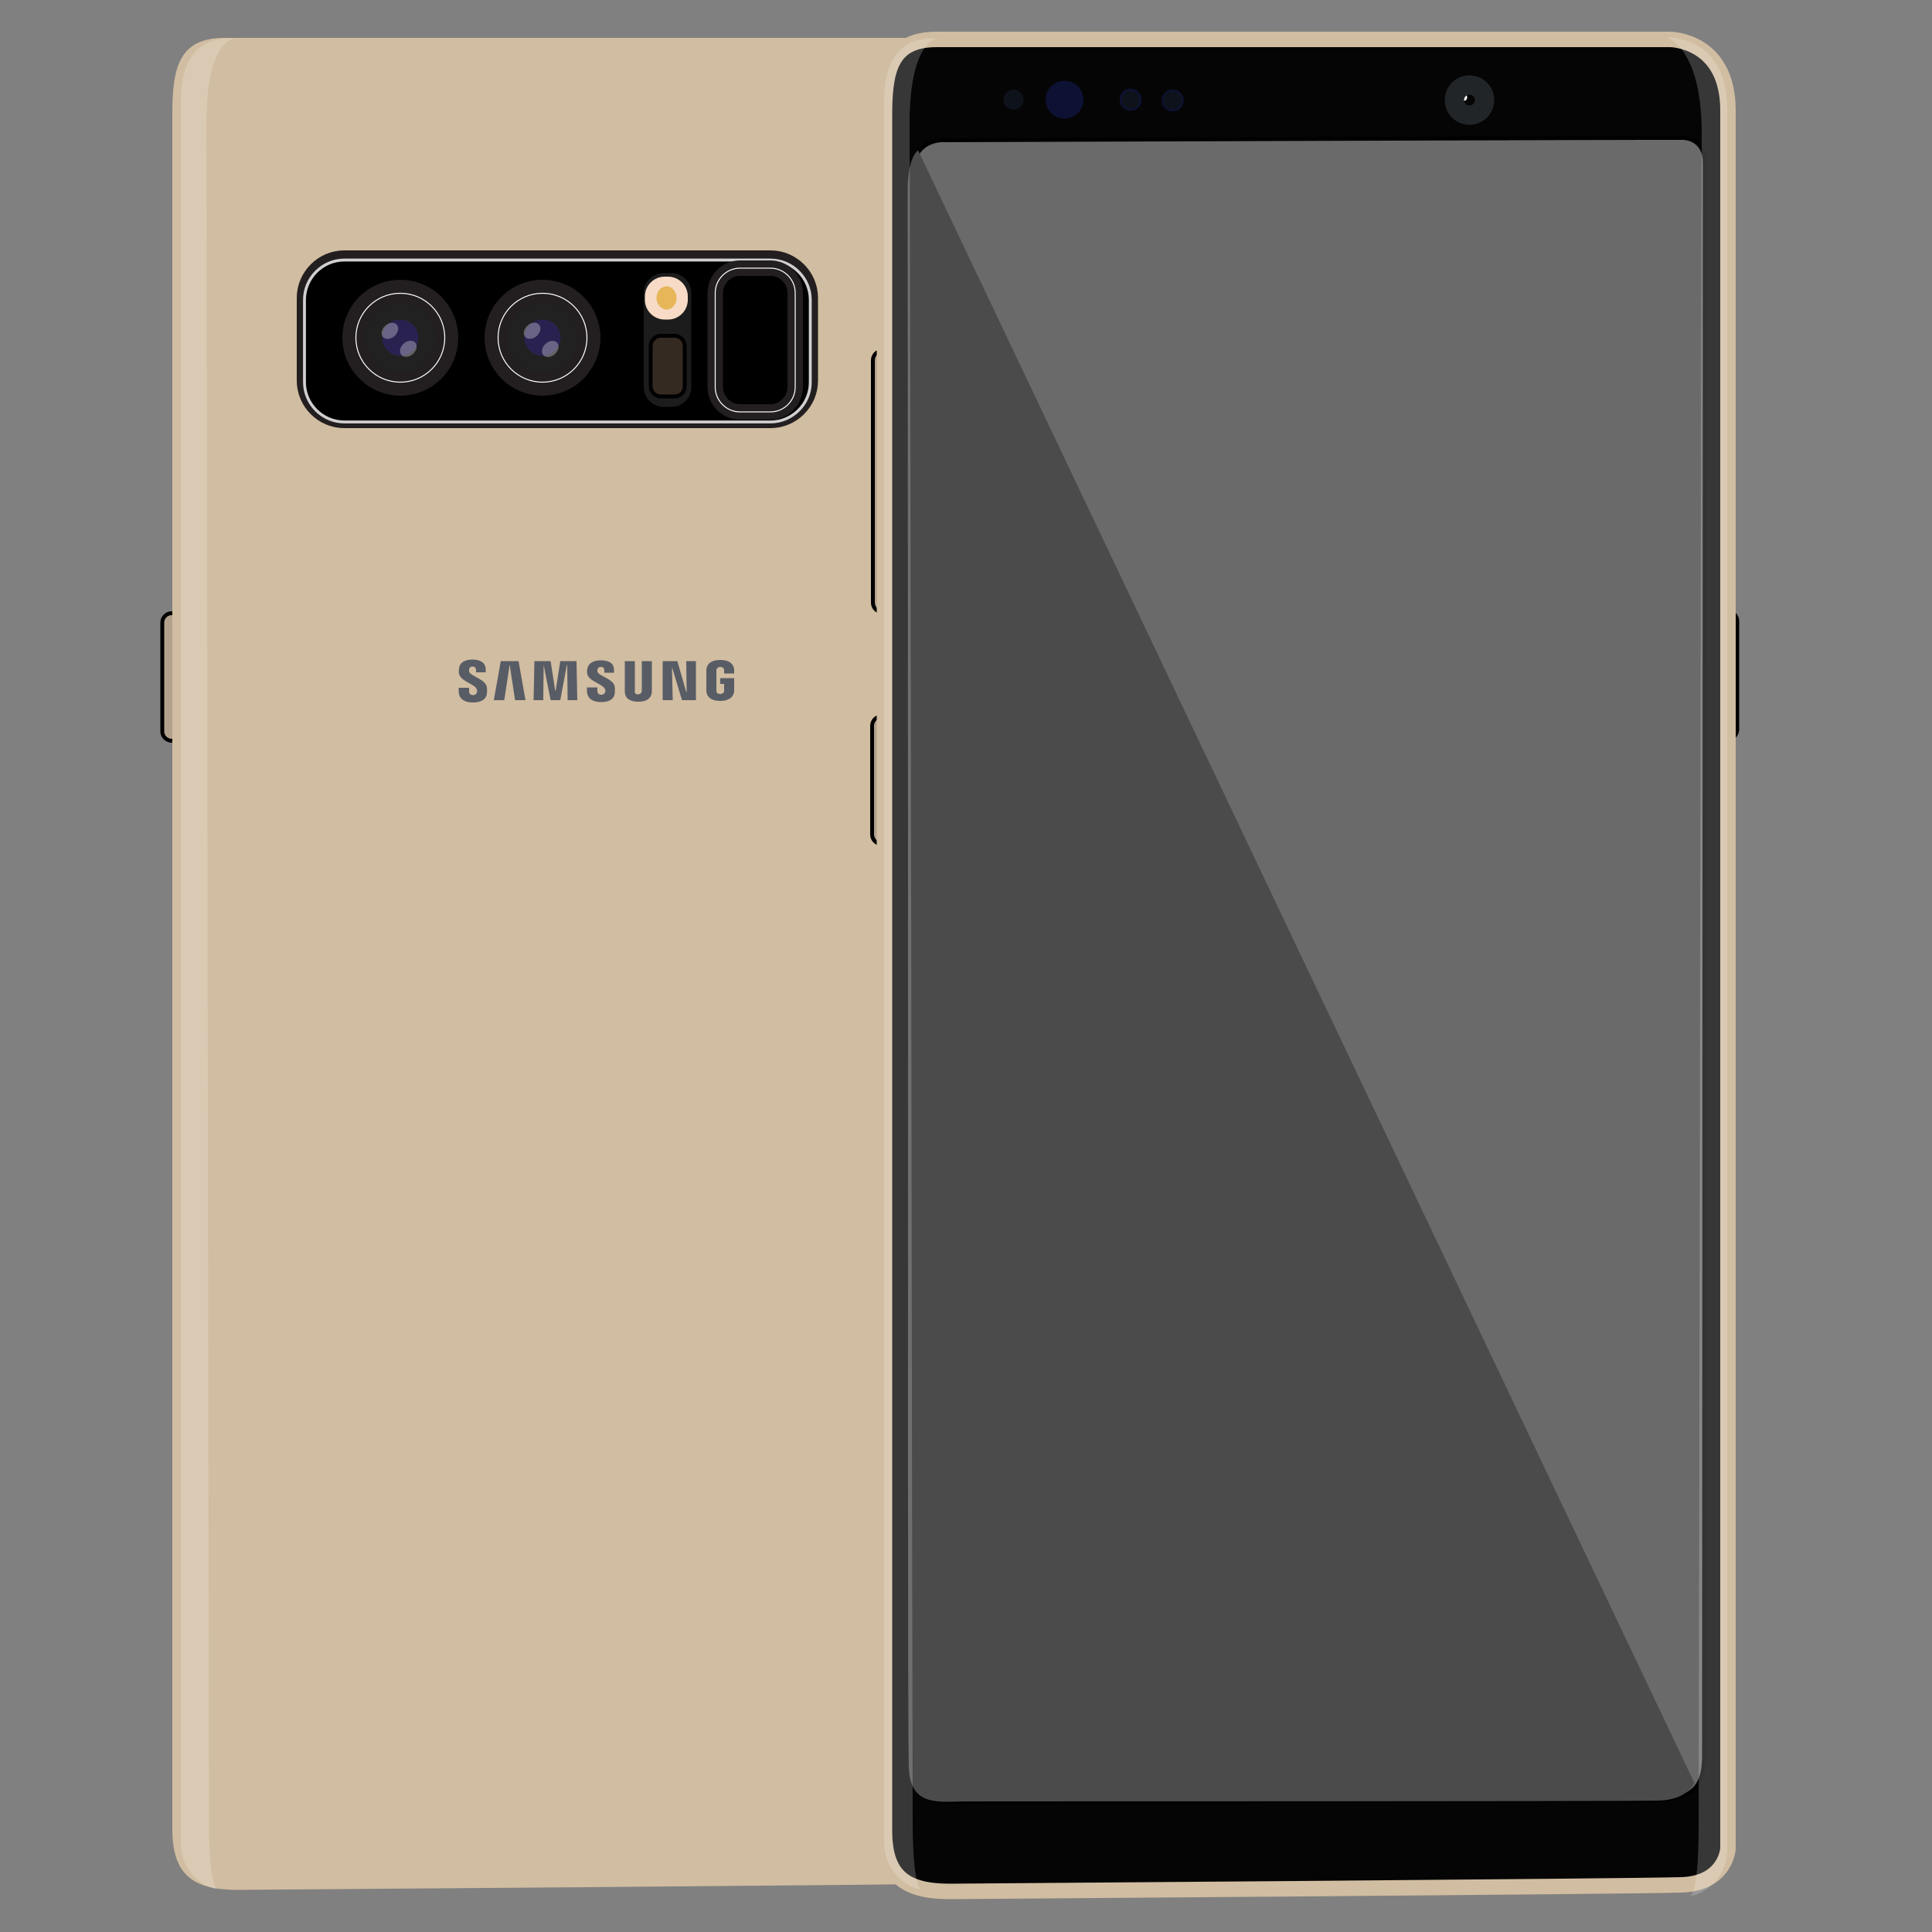 <svg enable-background="new 0 0 500 500" viewBox="0 0 500 500" xmlns="http://www.w3.org/2000/svg"><rect x="0" y="0" width="500" height="500" fill="#808080" stroke="none"/><path d="m44.4 191.7c-1.3 0-2.4-1.1-2.4-2.4v-28.2c0-1.3 1.1-2.4 2.4-2.4 1.3 0 2.4 1.1 2.4 2.4v28.2c0 1.3-1.1 2.4-2.4 2.4z" fill="#b2a18d" stroke="#000" stroke-miterlimit="10"/><path d="m57.4 475.9s-1.7-9.1-1.9-16.3c-.2-7.3-1.2-410.9-1.3-418.1-.2-7.3 5.4-21.8 5.4-21.8-2.2 0-12 9.8-12 20.5s0 410 0 418.1 7.6 17.6 9.8 17.6z" fill="#f2f2f2" opacity=".44"/><path d="m234.1 13s-3.2-.3-5.9-.3c-2.6 0-147.1-.1-149.7-.1s-7.8.9-7.8.9c0-.4 3.5-2.1 7.4-2.1s146.8-.1 149.7-.1 6.3 1.3 6.3 1.7z" fill="#f2f2f2" opacity=".44"/><path d="m250.9 487.4c-11.5.4-189.4 1.7-189.4 1.7-11.8 0-16.9-4.1-16.9-15.8v-443.8c0-11.8 1.6-19.7 13.5-19.7h189.8s15 0 15 18.4 0 449.8 0 449.8-.4 8.9-12 9.4z" fill="#d1bda1"/><path d="m199.4 108.8h-110.3c-5.6 0-10.3-4.6-10.3-10.3v-21.4c0-5.6 4.6-10.3 10.3-10.3h110.3c5.6 0 10.3 4.6 10.3 10.3v21.4c0 5.7-4.7 10.3-10.3 10.3z" stroke="#231f20" stroke-miterlimit="10" stroke-width="4"/><path d="m199.4 109.2h-110.3c-5.6 0-10.3-4.6-10.3-10.3v-21.3c0-5.6 4.6-10.3 10.3-10.3h110.3c5.6 0 10.3 4.6 10.3 10.3v21.4c0 5.6-4.7 10.2-10.3 10.2z" stroke="#d1cfd0" stroke-miterlimit="10" stroke-width=".75"/><circle cx="140.4" cy="87.4" r="11.5" stroke="#231f20" stroke-miterlimit="10" stroke-width="7"/><circle cx="140.4" cy="87.4" fill="none" r="11.5" stroke="#fff" stroke-miterlimit="10" stroke-width=".25"/><circle cx="140.4" cy="87.4" fill="#212121" r="9"/><circle cx="140.4" cy="87.4" fill="#292251" r="4.7"/><ellipse cx="142.3" cy="90.3" fill="#fff" opacity=".3" rx="2.4" ry="1.8" transform="matrix(.742 -.671 .671 .742 -23.772 118.789)"/><ellipse cx="137.6" cy="85.6" fill="#fff" opacity=".3" rx="2.4" ry="1.8" transform="matrix(.742 -.671 .671 .742 -21.832 114.419)"/><path d="m199.4 106.6h-7.9c-3.5 0-6.4-2.9-6.4-6.4v-24.4c0-3.5 2.9-6.4 6.4-6.4h7.9c3.5 0 6.4 2.9 6.4 6.4v24.4c0 3.5-2.9 6.4-6.4 6.4z" stroke="#231f20" stroke-miterlimit="10" stroke-width="4"/><path d="m199.4 106.6h-7.9c-3.5 0-6.4-2.9-6.4-6.4v-24.4c0-3.5 2.9-6.4 6.4-6.4h7.9c3.5 0 6.4 2.9 6.4 6.4v24.4c0 3.5-2.9 6.4-6.4 6.4z" fill="none" stroke="#fff" stroke-miterlimit="10" stroke-width=".25"/><path d="m173.8 105.3h-2.1c-2.8 0-5.1-2.3-5.1-5.1v-24.4c0-2.8 2.3-5.1 5.1-5.1h2.1c2.8 0 5.1 2.3 5.1 5.1v24.4c0 2.8-2.3 5.1-5.1 5.1z" fill="#1c1c1c"/><path d="m174.6 102.6h-3.6c-1.4 0-2.6-1.2-2.6-2.6v-10.5c0-1.4 1.2-2.6 2.6-2.6h3.6c1.4 0 2.6 1.2 2.6 2.6v10.5c0 1.5-1.2 2.6-2.6 2.6z" fill="#352a22" stroke="#000" stroke-miterlimit="10"/><path d="m172.9 82.7h-.9c-2.8 0-5.1-2.3-5.1-5.1v-.9c0-2.8 2.3-5.1 5.1-5.1h.9c2.8 0 5.1 2.3 5.1 5.1v.9c0 2.8-2.3 5.1-5.1 5.1z" fill="#f7dbc6"/><ellipse cx="172.5" cy="77.1" fill="#e6b659" rx="2.6" ry="3"/><path d="m174 77.1h.6s-.3 0-.6 0-.6 0-.6 0 .2 0 .6 0z" fill="#1c1c1c"/><circle cx="103.6" cy="87.4" r="11.5" stroke="#231f20" stroke-miterlimit="10" stroke-width="7"/><circle cx="103.6" cy="87.4" fill="none" r="11.5" stroke="#fff" stroke-miterlimit="10" stroke-width=".25"/><circle cx="103.6" cy="87.4" fill="#212121" r="9"/><circle cx="103.6" cy="87.4" fill="#292251" r="4.7"/><ellipse cx="105.6" cy="90.3" fill="#fff" opacity=".3" rx="2.4" ry="1.8" transform="matrix(.742 -.671 .671 .742 -33.272 94.125)"/><ellipse cx="100.8" cy="85.6" fill="#fff" opacity=".3" rx="2.4" ry="1.8" transform="matrix(.742 -.671 .671 .742 -31.332 89.755)"/><g fill="#585c65"><path d="m177.7 179.1-.1-8h2.5v10.1h-3.6l-2.5-8.3h-.1l.2 8.3h-2.6v-10.1h3.8l2.3 8z"/><path d="m131.9 172-1.4 9.2h-2.7l1.8-10.1h4.6l1.8 10.1h-2.7z"/><path d="m143.8 178.8 1.2-7.7h4.2l.2 10.1h-2.5l-.1-9.1h-.1l-1.7 9.1h-2.5l-1.8-9.1-.1 9.1h-2.5l.2-10.1h4.2l1.2 7.7z"/><path d="m123.4 178.4c.1.3.1.6 0 .8-.1.3-.3.7-1 .7-.6 0-1-.4-1-.9v-1h-2.7v.8c0 2.3 1.8 3 3.7 3 1.8 0 3.4-.6 3.6-2.3.1-.9 0-1.5 0-1.7-.4-2.1-4.3-2.8-4.6-4 0-.2 0-.4 0-.6.1-.3.3-.7.9-.7s.9.4.9.9v.6h2.5v-.7c0-2.2-2-2.6-3.4-2.6-1.8 0-3.3.6-3.5 2.3-.1.5-.1.9 0 1.4.5 2 4.1 2.6 4.6 4z"/><path d="m156.6 178.4c.1.3.1.6 0 .7-.1.3-.3.7-1 .7-.6 0-1-.4-1-.9v-1h-2.7v.8c0 2.3 1.8 3 3.7 3 1.8 0 3.3-.6 3.5-2.3.1-.9 0-1.5 0-1.7-.4-2.1-4.2-2.7-4.5-3.9 0-.2 0-.4 0-.5.1-.3.3-.7.9-.7s.9.3.9.9v.6h2.5v-.7c0-2.2-2-2.5-3.4-2.5-1.8 0-3.2.6-3.5 2.2-.1.5-.1.9 0 1.4.5 1.9 4.1 2.5 4.6 3.9z"/><path d="m165.1 179.7c.7 0 .9-.5 1-.7 0-.1 0-.3 0-.4v-7.5h2.6v7.3.7c-.2 1.9-1.7 2.5-3.5 2.5s-3.4-.6-3.5-2.5c0-.1 0-.5 0-.7v-7.3h2.6v7.5.4c-.1.2.1.7.8.7z"/><path d="m186.4 179.6c.7 0 1-.5 1-.7 0-.1 0-.3 0-.4v-1.5h-1v-1.5h3.6v2.7.7c-.2 1.8-1.8 2.5-3.6 2.5s-3.4-.6-3.6-2.5c0-.3 0-.5 0-.7v-4.2c0-.2 0-.5 0-.7.2-1.9 1.8-2.5 3.6-2.5s3.4.6 3.6 2.5v.7.3h-2.6v-.6s0-.3 0-.4c0-.2-.3-.7-1-.7s-.9.5-1 .7v.5 4.7.4c0 .2.2.7 1 .7z"/></g><path d="m228.1 218.4c-1.3 0-2.4-1.1-2.4-2.4v-28.2c0-1.3 1.1-2.4 2.4-2.4 1.3 0 2.4 1.1 2.4 2.4v28.2c-.1 1.4-1.2 2.4-2.4 2.4z" fill="#b2a18d" stroke="#000" stroke-miterlimit="10"/><path d="m228.3 158.4c-1.3 0-2.4-1.1-2.4-2.4v-62.8c0-1.3 1.1-2.4 2.4-2.4 1.3 0 2.4 1.1 2.4 2.4v62.8c-.1 1.3-1.2 2.4-2.4 2.4z" fill="#b2a18d" stroke="#000" stroke-miterlimit="10"/><path d="m447.2 191.3c-1.3 0-2.4-1.1-2.4-2.4v-28.2c0-1.3 1.1-2.4 2.4-2.4 1.3 0 2.4 1.1 2.4 2.4v28.2c-.1 1.3-1.2 2.4-2.4 2.4z" fill="#b2a18d" stroke="#000" stroke-miterlimit="10"/><path d="m435.2 487.8c-11.5.4-189.4 1.7-189.4 1.7-11.8 0-16.9-4.1-16.9-15.8v-443.8c0-11.8 1.6-19.7 13.5-19.7h189.8s15 0 15 18.4 0 449.8 0 449.8-.5 9-12 9.4z" fill="#050505" stroke="#d1bda1" stroke-miterlimit="10" stroke-width="4"/><path d="m424.5 465.9-178.1.4c-11.1 0-10.4-4.7-10.4-15.3l-.1-404.9c0-10.6 8.5-9.8 8.5-9.8s190.6-.7 191.4-.6c.9.1 5.4.6 5.4 6.5s-.2 412.2-.2 412.2c0 10.6-5.4 11.5-16.5 11.5z" fill="#6a6a6b" stroke="#000" stroke-miterlimit="10"/><path d="m235 252.2c0-68.9-.1-193.8-.1-202.8s2.7-10.5 2.7-10.5l200.9 422.5s-1.6 4.4-9.3 4.6-170.9.2-178.5.2c-7.5 0-15 1.7-15.5-8.6-.3-10.2-.2-136.4-.2-205.4z" fill="#4b4b4c"/><path d="m238.3 488.9s-2-.3-2.1-16.6-.6-416.5-.8-439.2c-.2-22.7 7.1-23.1 7.1-23.1-2.2 0-13.7-1.3-13.7 16.2s0 442.1 0 450.6c.1 8.6 7.3 12.1 9.5 12.1z" fill="#fff" opacity=".2"/><path d="m437.5 490.6s2-.3 2.1-16.6.6-416.5.8-439.2c.1-22.7-9.2-25.2-9.2-25.2 2.2 0 15.8.9 15.8 18.4s0 442.1 0 450.6-7.3 12-9.5 12z" fill="#fff" opacity=".2"/><path d="m56.2 488.9s-2-.3-2.1-16.6c-.1-16.4-.6-416.5-.7-439.2-.2-22.7 7.1-23.1 7.1-23.1-2.2 0-13.7-1.3-13.7 16.2s0 442.1 0 450.6c0 8.6 7.2 12.1 9.4 12.1z" fill="#fff" opacity=".2"/><circle cx="378.8" cy="25.2" fill="#fff" r=".9"/><circle cx="382.6" cy="26.9" fill="#fff" r=".9"/><circle cx="380.3" cy="25.9" fill="none" r="3.9" stroke="#222528" stroke-miterlimit="10" stroke-width="5"/><circle cx="303.5" cy="26" fill="#0e131b" r="2.6" stroke="#0d1133" stroke-miterlimit="10" stroke-width=".5"/><circle cx="292.6" cy="25.8" fill="#0e131b" r="2.6" stroke="#0d1133" stroke-miterlimit="10" stroke-width=".5"/><circle cx="275.5" cy="25.8" fill="#0d1133" r="4.9"/><circle cx="262.3" cy="25.8" fill="#0e131b" r="2.6"/></svg>